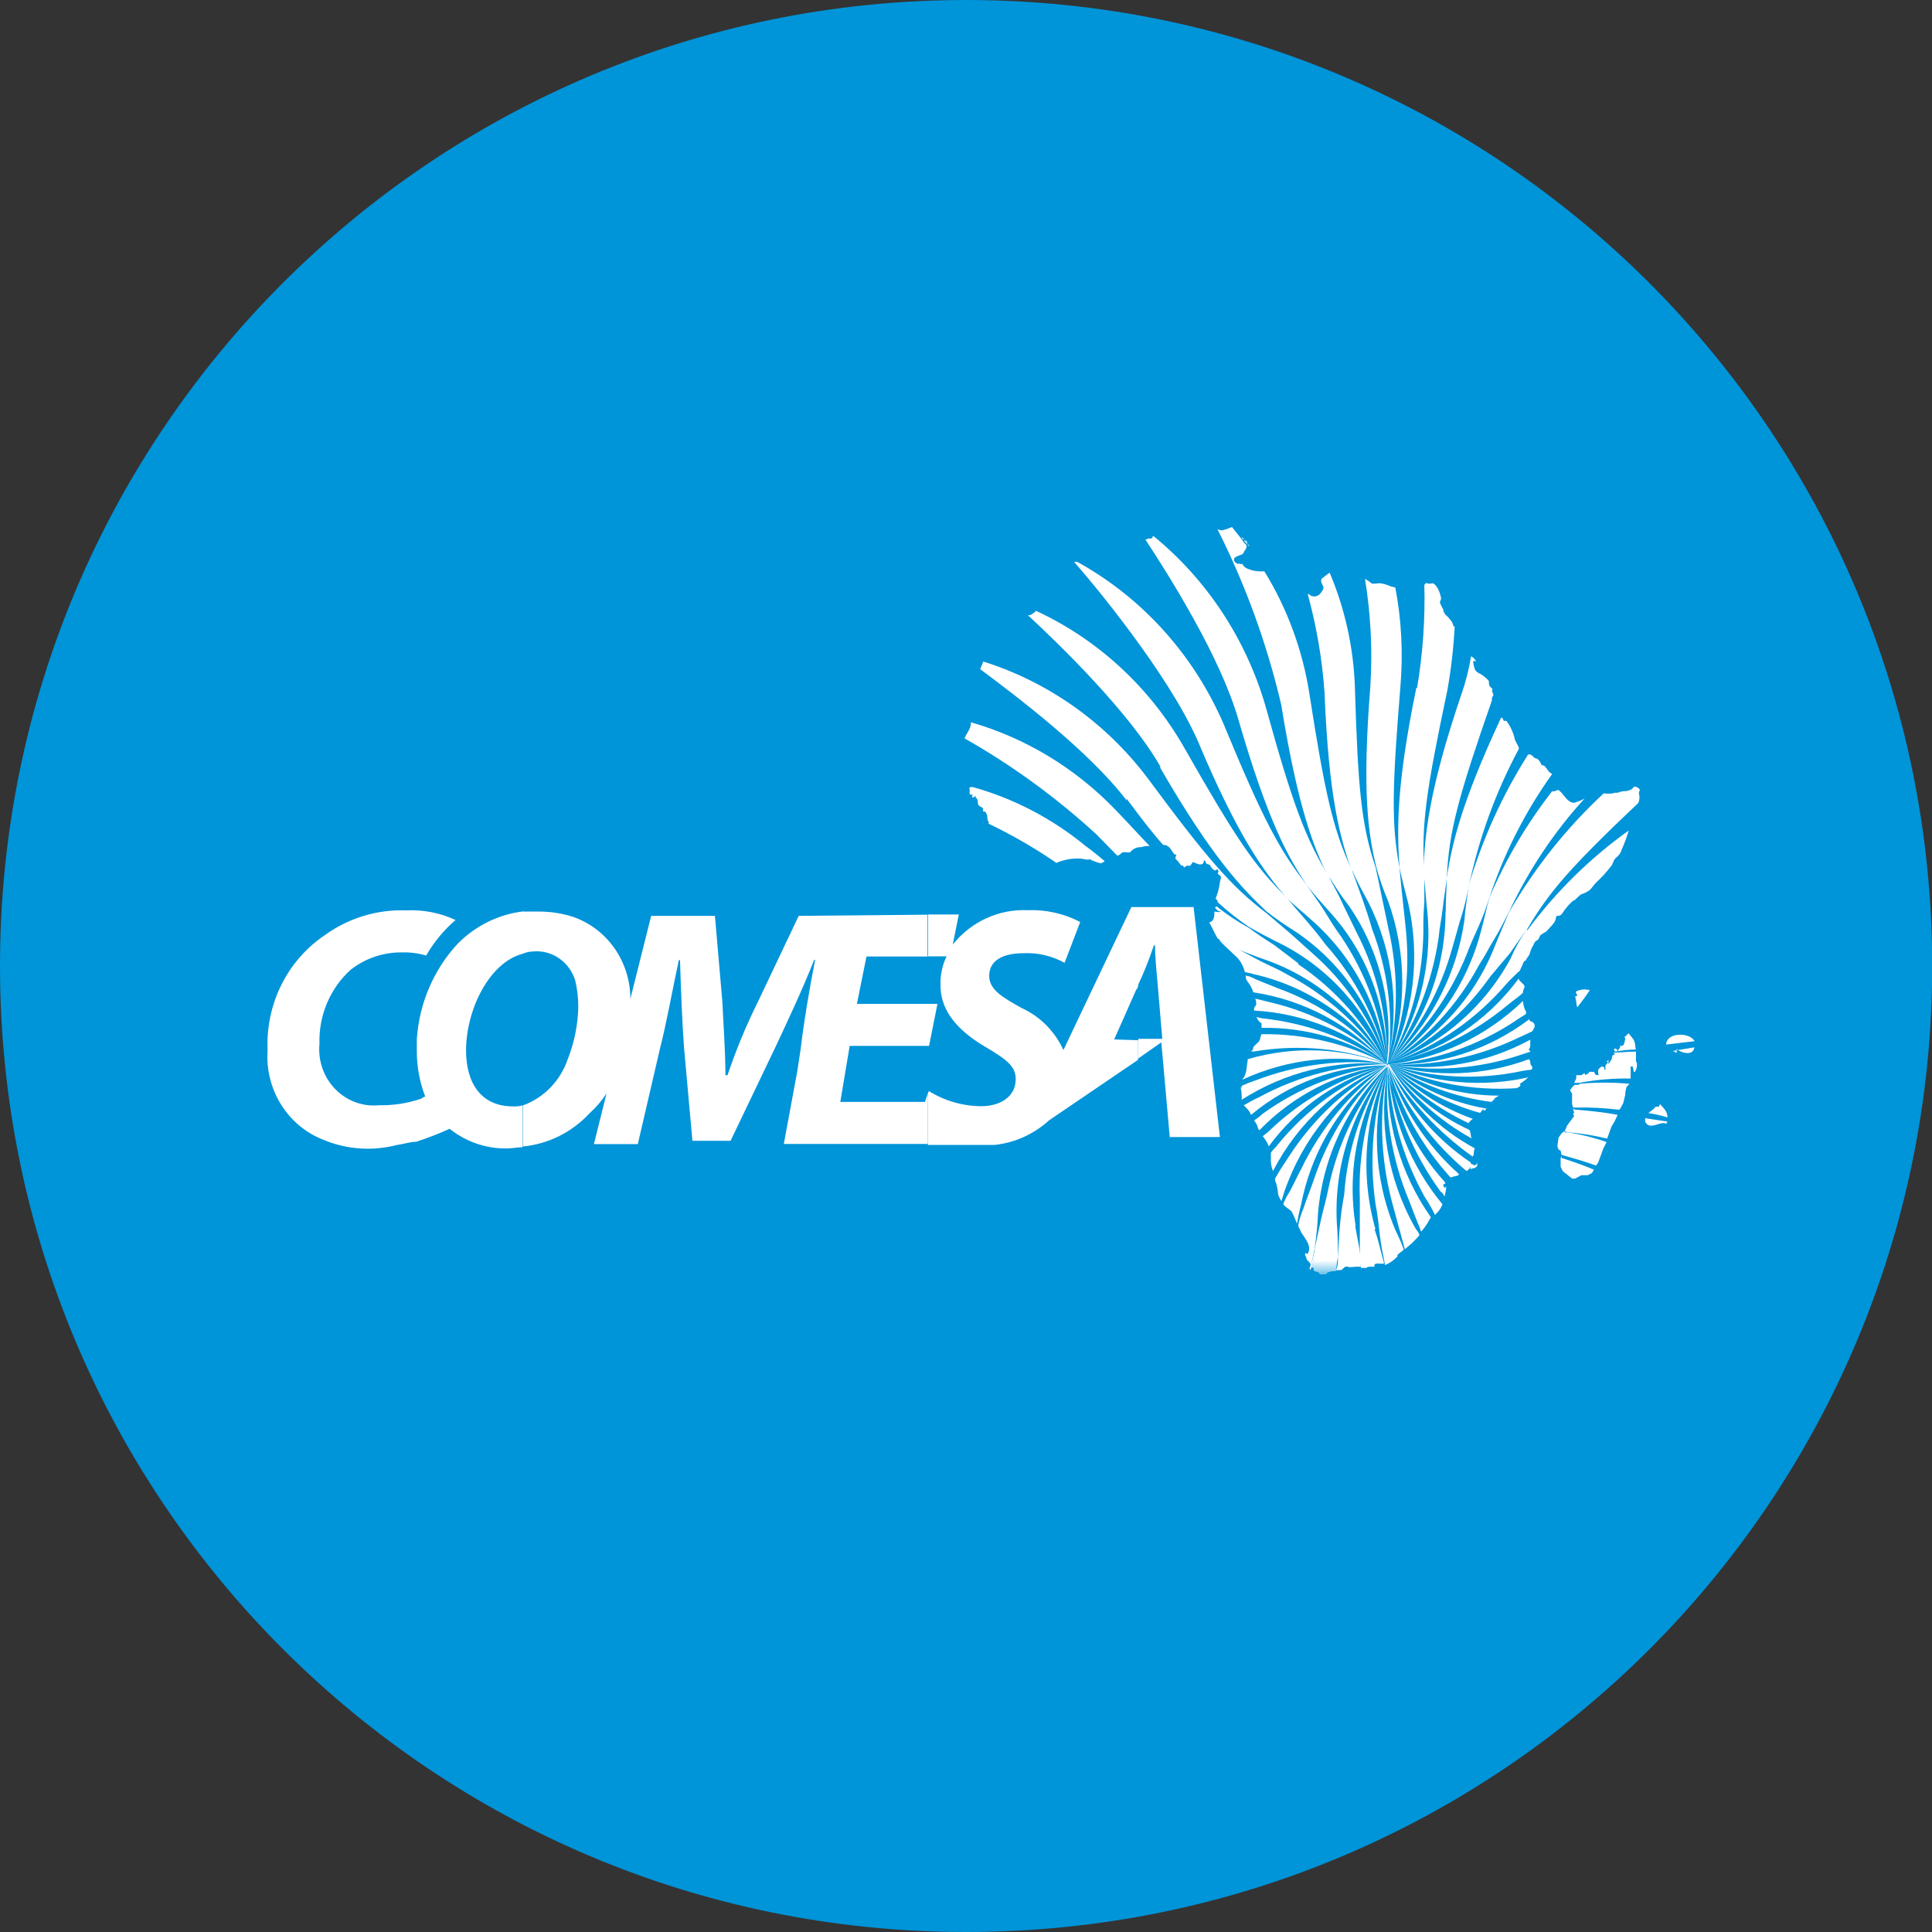<svg width="128" height="128" viewBox="0 0 128 128" fill="none" xmlns="http://www.w3.org/2000/svg">
<rect x="0" y="0" width="128" height="128" fill="#333333" stroke="none"/>
<g clip-path="url(#clip0_1825_12131)">
<path d="M64.006 128C99.411 128 128.013 99.371 128.013 64C128.013 28.63 99.348 0 64.006 0C28.665 0 0 28.63 0 64C0 99.371 28.665 128 64.006 128Z" fill="#0094D9"/>
<path d="M88.498 84.143H88.688C88.839 83.861 88.905 83.539 88.877 83.219C88.688 83.492 88.688 83.856 88.498 84.143Z" fill="white"/>
<path d="M90.129 83.922L90.508 84C90.508 83.857 90.129 83.635 90.129 83.492" fill="white"/>
<path d="M86.766 84.07L86.841 84.148C86.836 84.107 86.841 84.066 86.854 84.028C86.867 83.989 86.889 83.954 86.917 83.926C87.037 83.502 87.113 83.066 87.145 82.625C87.054 83.107 86.927 83.581 86.766 84.043" fill="white"/>
<path d="M82.644 36.061C82.638 35.994 82.609 35.931 82.563 35.883C82.517 35.836 82.456 35.807 82.391 35.801L82.77 36.191C82.77 36.157 82.757 36.124 82.733 36.099C82.709 36.075 82.677 36.061 82.644 36.061Z" fill="white"/>
<path d="M80.672 62.113C80.735 62.113 80.811 62.256 80.811 62.322L81.772 62.751C81.431 62.543 81.076 62.322 80.672 62.113Z" fill="white"/>
<path d="M91.888 70.508C89.316 69.162 86.465 68.479 83.58 68.517C83.504 68.66 83.504 68.803 83.441 68.947C83.378 69.09 83.024 69.298 83.024 69.441C83.024 69.584 82.948 69.584 82.885 69.662H83.087C86.059 69.16 89.107 69.451 91.938 70.508" fill="white"/>
<path d="M83.227 67.383C83.302 67.461 83.302 67.526 83.366 67.604C83.429 67.682 83.505 67.747 83.581 67.812V68.099C86.521 68.043 89.412 68.885 91.888 70.519C89.402 68.818 86.55 67.769 83.581 67.461C83.464 67.428 83.346 67.402 83.227 67.383Z" fill="white"/>
<path d="M83.162 66.172C83.212 66.281 83.234 66.403 83.225 66.523C83.225 66.679 83.086 66.679 83.086 66.809V66.953C86.333 67.126 89.439 68.377 91.937 70.518C89.707 68.488 87.015 67.069 84.11 66.393L83.212 66.172" fill="white"/>
<path d="M84.617 65.455C83.921 65.182 83.352 64.961 82.745 64.674C82.709 64.679 82.672 64.676 82.637 64.665C82.602 64.653 82.57 64.635 82.543 64.609V64.818C82.606 65.039 82.808 65.182 82.884 65.39C82.951 65.498 82.998 65.617 83.023 65.742C86.417 66.247 89.54 67.933 91.875 70.517C89.923 68.204 87.416 66.459 84.604 65.455" fill="white"/>
<path d="M85.236 64.533C84.617 64.181 84.06 63.96 83.504 63.674C82.948 63.387 82.328 63.036 81.772 62.75L80.811 62.32C80.874 62.32 80.874 62.398 80.874 62.398C81.215 62.75 81.632 63.114 81.987 63.465C82.223 63.724 82.389 64.043 82.467 64.389C82.669 64.468 82.884 64.468 83.023 64.533C86.594 65.326 89.75 67.46 91.874 70.519C90.181 67.98 87.894 65.922 85.224 64.533" fill="white"/>
<path d="M72.15 56.907C72.392 57.031 72.646 57.127 72.909 57.194C73.013 57.176 73.11 57.126 73.187 57.051C72.845 56.764 72.428 56.413 71.922 56.049C69.717 54.234 67.174 52.905 64.449 52.145C64.31 52.145 64.171 52.145 64.234 52.288C64.298 52.431 64.095 52.717 64.449 52.639C64.31 52.925 64.513 52.847 64.652 52.717C64.588 52.925 64.728 52.847 64.728 52.925C64.771 53.014 64.793 53.112 64.791 53.212C64.791 53.42 65.006 53.42 65.132 53.563V53.706C65.132 53.849 65.208 53.706 65.271 53.784C65.335 53.862 65.41 53.992 65.41 54.071C65.41 54.149 65.41 54.422 65.549 54.5C65.486 54.5 65.486 54.5 65.486 54.565C67.048 55.315 68.553 56.185 69.988 57.168C70.472 56.96 70.994 56.862 71.518 56.881C71.72 56.881 71.922 56.959 72.137 56.959" fill="white"/>
<path d="M86.008 63.817L84.414 62.607C83.858 62.255 83.302 61.891 82.745 61.474C81.989 61.063 81.27 60.584 80.596 60.043C80.596 60.121 80.393 60.043 80.596 60.251C80.798 60.459 80.811 60.329 80.874 60.394C80.735 60.472 80.596 60.394 80.457 60.394C80.457 60.681 80.457 61.032 80.115 61.11C80.317 61.461 80.457 61.813 80.672 62.177C81.089 62.385 81.43 62.607 81.772 62.815C82.404 63.036 83.036 63.322 83.858 63.596C87.292 64.805 90.158 67.299 91.887 70.584C90.526 67.862 88.5 65.552 86.008 63.882" fill="white"/>
<path d="M74.02 56.688C74.159 56.688 74.222 56.557 74.361 56.48C74.5 56.401 74.842 56.557 74.918 56.414C75.005 56.316 75.113 56.239 75.234 56.189C75.354 56.14 75.484 56.119 75.613 56.128C75.791 56.063 75.981 56.036 76.169 56.05C75.474 55.334 74.715 54.488 73.881 53.63C71.235 50.883 67.941 48.892 64.322 47.852V47.93C64.322 48.281 64.043 48.567 63.904 48.919C67.035 50.692 69.961 52.822 72.629 55.269L74.02 56.688Z" fill="white"/>
<path d="M74.64 52.911C75.537 54.122 76.296 55.124 77.067 55.983C77.131 55.983 77.131 55.983 77.207 55.983C77.296 56.012 77.379 56.059 77.451 56.122C77.522 56.184 77.581 56.261 77.624 56.347C77.687 56.412 77.763 56.62 77.889 56.62C78.016 56.62 77.826 56.764 77.889 56.907C78.025 57.033 78.144 57.177 78.243 57.336C78.382 57.336 78.382 57.336 78.446 57.479C78.525 57.408 78.621 57.359 78.724 57.336C78.732 57.347 78.743 57.356 78.755 57.362C78.767 57.368 78.78 57.371 78.793 57.371C78.807 57.371 78.82 57.368 78.832 57.362C78.844 57.356 78.855 57.347 78.863 57.336C78.863 57.336 79.002 57.193 79.002 57.128C79.002 57.063 79.356 57.271 79.483 57.271C79.609 57.271 79.761 57.271 79.761 56.985C79.8 57.003 79.834 57.032 79.858 57.069C79.883 57.106 79.897 57.148 79.9 57.193C80.115 57.336 80.115 57.193 80.254 57.479C80.317 57.557 80.532 57.766 80.595 57.622C80.659 57.479 80.734 57.766 80.734 57.766L80.671 57.844C80.671 57.909 80.81 57.987 80.874 58.052C80.937 58.117 80.81 58.403 80.81 58.546C80.757 58.891 80.664 59.227 80.532 59.548C80.671 59.626 80.671 59.691 80.671 59.77C81.323 60.367 82.016 60.915 82.745 61.409C83.364 61.761 84.009 62.112 84.755 62.476C88.031 64.106 90.581 66.958 91.887 70.454C90.871 67.605 89.154 65.076 86.905 63.114C86.349 62.606 85.855 62.177 85.451 61.813L83.921 60.511C81.569 58.728 79.976 56.881 76.018 51.532C73.25 47.873 69.453 45.183 65.144 43.828C65.081 43.971 65.005 44.193 64.941 44.336C67.23 46.04 72.149 49.749 74.64 53.029" fill="white"/>
<path d="M76.853 50.844C80.318 56.831 82.265 58.835 83.922 60.396C84.523 60.863 85.148 61.297 85.793 61.697C88.832 63.72 91.011 66.855 91.888 70.469C91.207 67.515 89.8 64.791 87.804 62.556C87.386 61.984 86.969 61.489 86.539 60.982C86.109 60.474 85.641 59.98 85.275 59.485C83.125 57.416 81.81 55.425 78.485 49.582C76.205 45.567 72.767 42.383 68.647 40.473C68.526 40.587 68.39 40.683 68.243 40.759H68.103C70.177 42.685 74.818 47.175 76.891 50.805" fill="white"/>
<path d="M85.237 59.47C85.718 59.965 86.274 60.394 86.906 60.967C89.657 63.381 91.433 66.763 91.888 70.454C91.572 67.429 90.524 64.535 88.841 62.034C88.424 61.474 88.082 60.902 87.728 60.329C87.374 59.757 86.97 59.262 86.628 58.69C84.757 56.334 83.644 54.2 81.077 47.993C79.099 43.394 75.686 39.606 71.379 37.23H71.164C72.428 38.649 77.398 44.648 79.345 49.06C82.038 55.475 83.707 57.688 85.225 59.47" fill="white"/>
<path d="M86.627 58.693C87.044 59.265 87.525 59.76 88.081 60.397C90.564 63.118 91.924 66.724 91.874 70.457C91.95 67.424 91.257 64.424 89.864 61.751L88.966 59.903C88.688 59.265 88.346 58.693 88.068 58.12C86.475 55.517 85.64 53.266 83.845 46.785C82.549 42.336 79.958 38.403 76.423 35.516C76.359 35.516 76.359 35.594 76.359 35.594C76.331 35.64 76.285 35.673 76.233 35.685C76.181 35.697 76.126 35.688 76.081 35.659C76.081 35.659 76.081 35.737 75.879 35.737C77.472 38.157 80.861 43.545 82.037 47.644C83.984 54.346 85.299 56.754 86.614 58.693" fill="white"/>
<path d="M82.645 35.984C82.645 35.854 82.455 35.724 82.266 35.594C82.266 35.724 82.455 35.724 82.455 35.724L82.645 35.984Z" fill="white"/>
<path d="M88.081 58.117C88.422 58.69 88.839 59.327 89.345 59.978C91.447 63.014 92.35 66.758 91.874 70.454H91.95C92.348 67.439 91.987 64.369 90.9 61.539C90.698 60.824 90.496 60.238 90.281 59.614C90.066 58.989 89.8 58.312 89.585 57.688C88.321 54.981 87.79 52.625 86.753 45.975C86.305 43.088 85.29 40.325 83.769 37.855H83.491C83.149 37.855 82.391 37.712 82.315 37.348C82.315 37.348 82.175 37.426 82.175 37.348H82.112H81.973C81.834 37.27 81.758 37.204 81.758 37.061C81.758 36.918 81.973 36.84 82.175 36.775C82.378 36.71 82.391 36.632 82.454 36.489C82.499 36.443 82.534 36.388 82.558 36.328C82.582 36.267 82.594 36.203 82.593 36.137L82.391 35.916C82.348 35.88 82.321 35.829 82.315 35.773L82.251 35.708C82.036 35.422 81.834 35.2 81.619 34.914C81.419 35.005 81.212 35.079 81 35.135C80.881 35.14 80.764 35.113 80.658 35.057C82.516 38.741 83.934 42.643 84.882 46.678C85.994 53.536 87.031 56.165 88.068 58.234" fill="white"/>
<path d="M89.599 57.687C89.878 58.337 90.232 58.988 90.649 59.756C92.316 63.046 92.765 66.847 91.913 70.453C91.902 70.444 91.889 70.44 91.876 70.44C91.862 70.44 91.849 70.444 91.838 70.453H91.913C92.646 67.51 92.668 64.427 91.977 61.474C91.838 60.758 91.698 60.172 91.559 59.469C91.42 58.767 91.281 58.168 91.142 57.478C90.181 54.629 89.966 52.195 89.764 45.493C89.671 42.892 89.105 40.332 88.095 37.945C87.968 38.01 87.817 38.154 87.614 38.297C87.412 38.44 87.614 38.726 87.677 38.869C87.741 39.012 87.475 39.364 87.336 39.442C87.239 39.502 87.126 39.527 87.013 39.513C86.901 39.499 86.796 39.446 86.716 39.364H86.641C87.224 41.488 87.597 43.668 87.753 45.87C88.031 52.859 88.79 55.487 89.549 57.7" fill="white"/>
<path d="M90.788 45.496C90.231 52.484 90.649 55.269 91.192 57.481C91.399 58.236 91.657 58.975 91.964 59.694C93.217 63.165 93.217 66.984 91.964 70.456C93.044 67.624 93.448 64.567 93.139 61.541C93.064 60.826 93 60.24 92.925 59.55C92.849 58.861 92.785 58.249 92.722 57.481C92.166 54.553 92.242 52.133 92.785 45.431C92.965 43.256 92.85 41.066 92.444 38.924C92.381 38.924 92.242 38.859 92.166 38.859C91.926 38.745 91.67 38.67 91.407 38.638C91.268 38.638 90.914 38.716 90.851 38.638C90.788 38.56 90.573 38.43 90.434 38.352C90.819 40.707 90.938 43.1 90.788 45.483" fill="white"/>
<path d="M93.835 45.575C92.444 52.342 92.57 55.192 92.722 57.482C92.861 58.198 93.063 58.901 93.278 59.759C94.123 63.365 93.674 67.164 92.014 70.456C93.47 67.796 94.257 64.803 94.302 61.75C94.291 61.086 94.312 60.422 94.366 59.759V57.69C94.151 54.697 94.505 52.277 95.895 45.718C96.142 44.324 96.302 42.916 96.376 41.502H96.3C96.3 41.437 96.161 41.085 96.098 41.085C96.001 40.948 95.886 40.825 95.757 40.721C95.681 40.578 95.617 40.513 95.617 40.369C95.531 40.235 95.459 40.091 95.402 39.94C95.402 39.797 95.478 39.719 95.478 39.654C95.478 39.589 95.402 39.302 95.339 39.159C95.276 39.016 95.061 38.587 94.846 38.652C94.631 38.717 94.505 38.587 94.429 38.652C94.431 38.661 94.43 38.671 94.428 38.681C94.426 38.69 94.421 38.699 94.415 38.706C94.409 38.714 94.402 38.72 94.393 38.724C94.384 38.728 94.375 38.73 94.366 38.73C94.428 41.022 94.267 43.315 93.885 45.575" fill="white"/>
<path d="M94.315 57.687C94.378 58.403 94.454 59.184 94.517 59.978C94.98 63.672 94.077 67.411 91.988 70.453C93.736 67.99 94.877 65.128 95.314 62.112C95.377 61.396 95.516 60.81 95.592 60.121C95.668 59.431 95.794 58.754 95.858 58.117C95.997 55.059 96.629 52.768 98.842 46.405C98.842 46.261 98.842 46.183 98.918 46.118C98.993 46.053 98.842 45.832 98.842 45.689H98.918L98.703 45.468C98.639 45.403 98.639 45.181 98.639 45.116C98.494 44.951 98.329 44.806 98.146 44.687C97.868 44.544 97.729 44.479 97.666 44.192C97.602 43.906 97.527 43.685 97.805 43.828C97.728 43.678 97.609 43.555 97.463 43.477C97.326 44.327 97.115 45.164 96.831 45.975C94.618 52.482 94.403 55.384 94.302 57.687" fill="white"/>
<path d="M95.77 60.395C95.773 64.119 94.42 67.708 91.977 70.454C94.004 68.251 95.476 65.571 96.263 62.646C96.478 61.931 96.617 61.345 96.819 60.72C97.022 60.096 97.173 59.419 97.312 58.729C97.977 55.542 99.094 52.473 100.625 49.62V49.542C100.562 49.334 100.423 49.191 100.36 48.969C100.26 48.53 100.071 48.117 99.803 47.759H99.664C99.589 47.759 99.588 47.616 99.525 47.551H99.45C96.756 53.329 96.2 55.958 95.846 58.17C95.846 58.886 95.783 59.601 95.783 60.447" fill="white"/>
<path d="M97.021 60.968C96.496 64.652 94.701 68.02 91.963 70.454C94.238 68.526 96.022 66.056 97.16 63.258C97.425 62.542 97.704 61.957 97.982 61.332C98.26 60.707 98.475 60.109 98.677 59.471C99.649 56.536 101.052 53.771 102.837 51.273C102.635 51.208 102.483 50.921 102.357 50.778C102.329 50.75 102.295 50.728 102.258 50.714C102.221 50.701 102.181 50.696 102.142 50.7C102.092 50.573 102.023 50.455 101.939 50.349C101.8 50.206 101.724 50.271 101.661 50.206C101.598 50.141 101.522 50.062 101.383 49.984H101.244C99.533 52.678 98.205 55.61 97.299 58.69C97.223 59.406 97.084 60.109 97.021 60.968Z" fill="white"/>
<path d="M103.596 52.704C103.503 52.564 103.387 52.441 103.254 52.34C103.115 52.34 102.976 52.483 102.837 52.418C101.156 54.571 99.757 56.943 98.677 59.471C98.475 60.187 98.336 60.903 98.121 61.684C97.186 65.287 94.994 68.41 91.963 70.454C94.478 68.853 96.551 66.612 97.982 63.948C98.399 63.31 98.677 62.738 99.031 62.165C99.385 61.592 99.651 61.033 99.992 60.382C101.278 57.641 102.962 55.118 104.987 52.899C104.768 53.026 104.534 53.122 104.291 53.186C104.013 53.186 103.811 52.977 103.596 52.691" fill="white"/>
<path d="M99.992 60.394C99.714 61.045 99.448 61.696 99.094 62.542C97.769 66.008 95.222 68.834 91.963 70.454C94.667 69.154 97.005 67.165 98.753 64.676L100.017 63.179C100.435 62.607 100.789 62.034 101.193 61.54C102.647 59.041 104.177 57.336 108.54 53.198C108.601 53.064 108.627 52.916 108.616 52.769C108.616 52.625 108.54 52.56 108.616 52.417C108.692 52.274 108.54 52.196 108.401 52.131C108.262 52.066 108.198 52.196 108.123 52.274C107.994 52.35 107.852 52.399 107.705 52.417C107.563 52.408 107.421 52.43 107.288 52.482C107.162 52.56 106.947 52.482 106.883 52.56C106.674 52.592 106.461 52.592 106.251 52.56C103.807 54.829 101.706 57.461 100.017 60.368" fill="white"/>
<path d="M101.168 61.543C100.735 62.166 100.366 62.833 100.068 63.534C98.288 66.791 95.401 69.257 91.963 70.457C94.815 69.522 97.388 67.851 99.436 65.603C99.853 65.109 100.27 64.679 100.7 64.302C100.776 64.094 100.839 64.016 100.915 63.807C100.991 63.599 101.117 63.664 101.117 63.586C101.117 63.508 101.257 63.378 101.332 63.235C101.388 63.01 101.478 62.794 101.598 62.597C101.674 62.454 101.674 62.376 101.813 62.311C101.952 62.246 101.952 62.168 102.015 62.025C102.078 61.882 102.369 61.803 102.496 61.66C102.622 61.517 102.989 61.166 103.052 60.958C103.115 60.749 103.052 60.671 103.267 60.671C103.482 60.671 103.608 60.307 103.748 60.177C103.892 59.992 104.052 59.822 104.228 59.669C104.38 59.669 104.582 59.318 104.784 59.24C104.985 59.179 105.173 59.082 105.341 58.953C105.48 58.81 105.619 58.602 105.758 58.459C106.114 58.135 106.44 57.778 106.732 57.392C106.871 57.249 106.871 57.028 107.01 56.884C107.149 56.741 107.351 56.611 107.427 56.325C107.617 55.903 107.778 55.468 107.908 55.023C105.342 56.855 103.072 59.09 101.181 61.647" fill="white"/>
<path d="M100.903 65.822V65.679C100.966 65.393 101.105 65.393 100.903 65.185C100.7 64.977 100.624 64.963 100.624 64.82C98.496 67.716 95.418 69.719 91.963 70.455C94.882 69.824 97.613 68.486 99.929 66.551C100.27 66.265 100.624 66.044 100.903 65.77" fill="white"/>
<path d="M101.105 67.175C101.105 67.032 101.105 66.954 101.029 66.889C100.958 66.706 100.916 66.513 100.903 66.316C98.447 68.682 95.308 70.158 91.963 70.52H92.026C94.986 70.293 97.845 69.314 100.346 67.67C100.624 67.462 100.903 67.318 101.105 67.175Z" fill="white"/>
<path d="M100.626 68.738C100.967 68.594 101.245 68.451 101.523 68.321C101.587 68.178 101.726 68.035 101.662 67.879C101.599 67.722 101.587 67.749 101.447 67.671C101.413 67.667 101.381 67.651 101.357 67.624C101.334 67.598 101.321 67.563 101.321 67.527C98.632 69.56 95.362 70.614 92.027 70.52C94.991 70.649 97.941 70.037 100.626 68.738Z" fill="white"/>
<path d="M100.752 69.885L101.384 69.677C101.384 69.599 101.384 69.599 101.308 69.599C101.233 69.599 101.384 69.39 101.384 69.312V68.883C98.516 70.445 95.236 71.02 92.027 70.522C94.943 71.045 97.938 70.826 100.752 69.885Z" fill="white"/>
<path d="M100.828 70.949C101.03 70.949 101.169 70.884 101.384 70.884C101.599 70.884 101.523 70.597 101.384 70.519C101.447 70.519 101.384 70.519 101.384 70.376C101.384 70.233 101.308 70.233 101.308 70.168C98.328 71.287 95.08 71.41 92.027 70.519C94.895 71.432 97.94 71.58 100.878 70.949" fill="white"/>
<path d="M100.486 72.094C100.613 72.016 100.828 71.951 100.689 71.808C100.889 71.686 101.076 71.542 101.245 71.378C98.16 72.072 94.942 71.772 92.027 70.519C94.681 71.743 97.584 72.284 100.486 72.094Z" fill="white"/>
<path d="M98.982 72.811C99.084 72.72 99.199 72.645 99.323 72.59C96.753 72.587 94.232 71.867 92.027 70.508C94.085 71.843 96.403 72.696 98.817 73.006L99.032 72.798" fill="white"/>
<path d="M98.261 73.448C98.261 73.656 98.4 73.591 98.476 73.448C96.123 73.04 93.906 72.033 92.027 70.519C93.791 72.023 95.848 73.119 98.059 73.734C98.141 73.65 98.209 73.554 98.261 73.448Z" fill="white"/>
<path d="M97.3 74.412C97.363 74.269 97.502 74.204 97.578 74.126C95.48 73.38 93.579 72.141 92.027 70.508C93.517 72.155 95.309 73.482 97.3 74.412Z" fill="white"/>
<path d="M92.027 70.508C93.47 72.55 95.342 74.231 97.502 75.427C97.502 75.427 97.439 75.284 97.439 75.154C97.439 75.023 97.363 74.932 97.363 74.867C95.256 73.9 93.421 72.4 92.027 70.508Z" fill="white"/>
<path d="M92.026 70.508H91.963V70.586C93.41 72.979 95.322 75.038 97.577 76.637C97.577 76.572 97.577 76.572 97.64 76.507C97.635 76.361 97.656 76.215 97.704 76.078C95.343 74.802 93.377 72.873 92.026 70.508Z" fill="white"/>
<path d="M97.426 77.469L97.805 77.273L97.426 77.078" fill="white"/>
<path d="M91.963 70.599C93.142 73.314 94.922 75.707 97.16 77.587C97.323 77.495 97.446 77.341 97.501 77.158H97.438V77.014C95.057 75.416 93.16 73.162 91.963 70.508" fill="white"/>
<path d="M97.881 77.016C97.881 77.211 97.502 77.211 97.502 77.406C97.881 77.406 97.881 77.211 97.881 77.016Z" fill="white"/>
<path d="M91.963 70.598C92.765 73.369 94.186 75.909 96.11 78.015C96.249 77.937 96.464 77.937 96.603 77.872L96.667 77.794C94.499 75.874 92.874 73.388 91.963 70.598Z" fill="white"/>
<path d="M91.963 70.508V70.586C92.456 73.611 93.644 76.47 95.427 78.927C95.555 79.01 95.653 79.133 95.706 79.279C95.766 79.044 95.809 78.805 95.832 78.563C95.832 78.641 95.769 78.641 95.706 78.706C95.63 78.563 95.566 78.498 95.706 78.433C95.844 78.368 95.706 78.355 95.706 78.29C93.758 76.143 92.442 73.472 91.912 70.586" fill="white"/>
<path d="M91.963 70.508V70.586C92.076 73.641 92.905 76.623 94.378 79.279C94.635 79.666 94.867 80.071 95.073 80.489C95.126 80.448 95.173 80.4 95.213 80.346C95.369 80.188 95.49 79.997 95.567 79.786C93.426 77.204 92.161 73.974 91.963 70.586" fill="white"/>
<path d="M91.964 70.598C91.695 73.641 92.168 76.705 93.342 79.512C93.621 80.228 93.836 80.813 94.101 81.438C94.101 81.438 94.101 81.581 94.177 81.581C94.331 81.402 94.471 81.211 94.594 81.008C94.657 80.865 94.733 80.787 94.796 80.644C92.747 77.736 91.745 74.183 91.964 70.598Z" fill="white"/>
<path d="M91.964 70.598C91.35 73.614 91.445 76.737 92.242 79.707C92.444 80.41 92.584 81.008 92.786 81.698C92.862 82.049 93.001 82.414 93.064 82.765C93.421 82.495 93.747 82.185 94.038 81.841C94.038 81.698 93.835 81.49 93.759 81.347C91.927 78.12 91.29 74.322 91.964 70.65" fill="white"/>
<path d="M92.584 83.141C92.723 82.998 92.862 82.933 93.001 82.79C92.862 82.361 92.659 81.931 92.445 81.489C91.001 78.058 90.83 74.201 91.964 70.648C90.977 73.571 90.691 76.697 91.13 79.758C91.269 80.461 91.332 81.059 91.408 81.749C91.484 82.439 91.61 83.05 91.749 83.74V83.818C92.065 83.693 92.35 83.497 92.584 83.245" fill="white"/>
<path d="M91.128 81.438C90.103 77.842 90.4 73.983 91.963 70.598C90.611 73.328 89.966 76.372 90.092 79.434V81.503C90.092 82.141 90.092 82.804 90.092 83.494C90.092 83.637 90.167 83.858 90.167 84.001H90.446C90.585 84.001 90.585 83.923 90.724 83.923H91.065C90.989 83.572 91.483 83.78 91.685 83.715V83.637C91.483 82.934 91.343 82.219 91.065 81.438" fill="white"/>
<path d="M89.814 81.217C89.217 77.525 89.984 73.737 91.964 70.598C90.273 73.131 89.269 76.082 89.056 79.147C88.93 79.81 88.837 80.479 88.777 81.151C88.702 81.867 88.702 82.453 88.638 83.221C88.65 83.531 88.625 83.841 88.562 84.145H88.866C89.005 84.067 89.081 83.858 89.283 83.923C89.486 83.989 89.625 83.923 89.903 83.923H90.13V83.52C90.13 82.817 89.928 82.102 89.789 81.243" fill="white"/>
<mask id="mask0_1825_12131" style="mask-type:luminance" maskUnits="userSpaceOnUse" x="12" y="34" width="106" height="51">
<path d="M117.809 34.797H12.215V84.378H117.809V34.797Z" fill="white"/>
</mask>
<g mask="url(#mask0_1825_12131)">
<path d="M88.563 80.916C88.396 77.174 89.612 73.506 91.964 70.648C89.985 72.957 88.621 75.755 88.006 78.769C87.867 79.485 87.665 80.135 87.526 80.773L87.109 82.699C87.085 83.139 87.017 83.575 86.906 84H87.045C86.969 84.287 87.184 84.221 87.323 84.287C87.463 84.352 87.387 84.43 87.45 84.43C87.513 84.43 87.728 84.43 87.804 84.43C87.88 84.43 87.943 84.287 88.006 84.287C88.07 84.287 88.145 84.221 88.284 84.221H88.499C88.563 83.935 88.563 83.571 88.638 83.297C88.638 82.582 88.638 81.801 88.563 80.942" fill="white"/>
</g>
<path d="M87.323 80.358C87.648 76.627 89.301 73.151 91.963 70.598H91.888C89.681 72.658 88.015 75.259 87.045 78.159C86.83 78.796 86.552 79.46 86.349 80.084C86.19 80.446 86.076 80.826 86.008 81.217L86.21 81.646C86.412 81.997 86.969 82.57 86.627 83.078C86.6 83.075 86.574 83.067 86.55 83.053C86.526 83.04 86.505 83.021 86.488 82.999C86.412 83.221 86.552 83.221 86.552 83.364C86.552 83.507 86.83 83.637 86.83 83.78C86.83 83.923 86.766 83.923 86.766 84.067C86.916 83.603 87.03 83.129 87.108 82.648C87.221 81.889 87.292 81.125 87.323 80.358Z" fill="white"/>
<path d="M91.886 70.598C89.477 72.365 87.527 74.716 86.209 77.443C85.868 78.08 85.59 78.744 85.236 79.291L85.033 79.72V79.798C85.172 80.006 85.514 80.15 85.59 80.293C85.718 80.546 85.832 80.807 85.931 81.073C86.003 80.635 86.096 80.201 86.209 79.772C86.93 76.113 88.955 72.863 91.886 70.663H91.962" fill="white"/>
<path d="M91.887 70.598C89.255 72.017 87.015 74.099 85.375 76.649C85.034 77.156 84.756 77.586 84.477 78.08C84.466 78.18 84.489 78.281 84.541 78.367C84.617 78.62 84.664 78.882 84.68 79.147C84.736 79.298 84.808 79.442 84.895 79.577L85.097 78.939C86.315 75.411 88.725 72.45 91.887 70.598Z" fill="white"/>
<path d="M91.887 70.598C89.088 71.662 86.605 73.456 84.68 75.803C84.541 76.011 84.338 76.154 84.199 76.376V76.935C84.208 77.159 84.255 77.379 84.338 77.586C85.978 74.401 88.668 71.923 91.925 70.598" fill="white"/>
<path d="M91.887 70.598C88.989 71.316 86.319 72.791 84.136 74.879C83.997 75.022 83.782 75.165 83.643 75.296C83.718 75.296 83.719 75.374 83.782 75.439C83.895 75.595 83.989 75.765 84.06 75.946C86.004 73.302 88.764 71.416 91.887 70.598Z" fill="white"/>
<path d="M91.886 70.598C88.92 70.933 86.084 72.034 83.642 73.799C83.471 73.96 83.285 74.104 83.086 74.228C83.221 74.394 83.316 74.591 83.364 74.801L83.44 74.879C85.719 72.531 88.689 71.025 91.886 70.598Z" fill="white"/>
<path d="M91.888 70.599V70.508C88.915 70.527 85.991 71.286 83.365 72.72C83.024 72.863 82.67 73.085 82.404 73.228L82.607 73.436C82.726 73.558 82.821 73.704 82.885 73.865C85.429 71.738 88.609 70.58 91.888 70.586" fill="white"/>
<path d="M91.888 70.506C88.938 70.143 85.946 70.514 83.163 71.586C82.857 71.685 82.557 71.802 82.265 71.938V72.146C82.265 72.081 82.265 72.081 82.189 72.003C82.252 72.284 82.278 72.573 82.265 72.862C85.14 71.023 88.517 70.197 91.888 70.506Z" fill="white"/>
<path d="M82.328 71.524C85.325 70.133 88.68 69.782 91.887 70.522C88.928 69.408 85.701 69.285 82.67 70.171C82.606 70.522 82.606 71.238 82.328 71.472" fill="white"/>
<path d="M108.237 68.883L107.895 68.453L107.82 68.531L107.681 68.674H107.617L107.681 68.817L107.617 69.104L107.554 69.247L107.402 69.312L107.339 69.247V69.39L107.137 69.676V69.533L106.998 69.455L106.922 69.533L106.998 69.676C107.452 69.586 107.913 69.538 108.376 69.533L108.313 69.104" fill="white"/>
<path d="M106.997 69.958V69.88H106.858L106.782 70.101V70.166L106.567 70.505V70.218L106.428 70.362H106.567L106.365 70.583V70.791V70.869H106.289V70.726L106.15 70.648L106.011 70.726L105.884 70.869V71.012V71.155L105.947 71.221H105.745L105.682 71.155L105.606 71.012H105.543H105.467H105.404H105.265V71.09L105.189 71.155H105.126L105.05 71.234L104.986 71.155V71.09L104.771 71.234H104.569H104.493H104.43V71.455L104.291 71.741H104.632C105.754 71.53 106.894 71.434 108.034 71.455V71.299V71.168V70.661H108.173L108.249 71.025H108.312L108.388 70.882L108.451 70.661V70.453L108.388 70.309V69.672C107.831 69.672 107.338 69.737 106.934 69.737" fill="white"/>
<path d="M104.633 71.871C104.494 71.871 104.355 71.871 104.292 71.949H104.229L104.014 72.235L104.153 72.456V73.172L104.229 73.38H104.355C105.327 73.358 106.298 73.406 107.263 73.523L107.339 73.458L107.541 73.094L107.681 72.521V72.378L107.756 72.027L107.959 71.805C106.853 71.7 105.739 71.7 104.633 71.805" fill="white"/>
<path d="M104.67 71.875H104.291V72.265C104.367 71.875 104.519 71.875 104.67 71.875Z" fill="white"/>
<path d="M104.215 73.445L104.291 73.732L104.215 73.797L104.291 73.94L103.811 74.591L103.672 74.942H103.596C103.712 74.975 103.83 75.001 103.95 75.02C104.801 75.096 105.647 75.235 106.479 75.436L106.757 74.656L106.972 74.291L107.174 73.862C106.061 73.653 105.164 73.588 104.329 73.51" fill="white"/>
<path d="M103.534 75.023L103.458 75.088L103.256 75.375L103.18 75.947L103.256 76.156L103.395 76.234L103.458 76.52C104.229 76.728 104.988 76.949 105.747 77.223L105.886 77.014L106.227 76.091L106.442 75.661C105.618 75.377 104.772 75.164 103.913 75.023" fill="white"/>
<path d="M103.533 75.336H103.95C103.811 75.336 103.672 74.945 103.596 74.945" fill="white"/>
<path d="M103.458 76.586L103.395 76.729V77.302L103.534 77.588L104.153 78.082H104.356L104.773 77.861H105.127H105.19L105.468 77.718L105.607 77.497C104.773 77.145 104.09 76.924 103.458 76.716" fill="white"/>
<path d="M110.045 73.109C109.906 73.188 109.97 73.252 109.906 73.318H109.691C109.628 73.461 109.35 73.604 109.211 73.747C109.639 73.808 110.062 73.903 110.475 74.033C110.475 73.669 110.273 73.461 109.995 73.174" fill="white"/>
<path d="M108.996 74.307C109.274 74.945 110.046 74.229 110.387 74.45C110.429 74.414 110.456 74.363 110.463 74.307L108.996 74.086" fill="white"/>
<path d="M111.081 69.751V69.504C111.359 69.751 112.181 69.998 112.257 69.387L110.803 69.634C110.942 69.634 111.005 69.751 111.081 69.751Z" fill="white"/>
<path d="M112.258 68.957C111.917 68.385 110.463 68.385 110.387 69.165V69.204L112.258 68.983" fill="white"/>
<path d="M34.671 60.393V63.178C32.382 63.751 30.877 66.952 30.877 69.594C30.877 71.728 31.851 73.302 33.988 73.302C34.201 73.313 34.414 73.291 34.62 73.237V76.009C34.266 76.009 33.925 76.087 33.583 76.087C32.212 76.11 30.874 75.651 29.79 74.786C29.067 75.111 28.329 75.398 27.577 75.645C27.16 75.645 26.819 75.788 26.313 75.853C24.679 76.283 22.954 76.16 21.394 75.502C20.247 75.05 19.271 74.23 18.611 73.164C17.95 72.098 17.641 70.842 17.727 69.581C17.661 68.08 17.976 66.587 18.641 65.25C19.306 63.912 20.299 62.777 21.52 61.955C23.099 60.818 24.994 60.242 26.92 60.315C28.041 60.259 29.159 60.478 30.182 60.953C29.407 61.618 28.749 62.414 28.235 63.308C27.717 63.154 27.18 63.084 26.642 63.1C25.421 63.08 24.229 63.478 23.253 64.232C22.572 64.841 22.031 65.598 21.67 66.449C21.309 67.3 21.137 68.223 21.166 69.151C21.113 69.7 21.179 70.253 21.359 70.772C21.539 71.291 21.829 71.763 22.208 72.153C22.586 72.542 23.044 72.841 23.549 73.026C24.053 73.211 24.591 73.279 25.124 73.224C26.064 73.243 27 73.097 27.893 72.795C28.032 72.717 28.096 72.652 28.172 72.652C27.805 71.699 27.617 70.683 27.615 69.659V68.865C27.767 66.491 28.724 64.248 30.321 62.527C31.5 61.329 33.037 60.573 34.683 60.38M61.49 60.601V63.373H57.406L56.773 66.509H61.49V69.294H56.293L55.673 73.003H61.287L61.49 72.365V75.788H51.93L52.828 70.934L53.043 69.516C53.245 67.798 53.587 65.729 54.004 63.594H53.941C53.182 65.52 52.209 67.59 51.412 69.294L48.403 75.58H45.874L45.317 69.385C45.191 67.668 45.115 65.598 45.052 63.607H44.976C44.559 65.533 44.141 67.876 43.712 69.528L42.257 75.801H39.349L40.184 72.444C39.871 72.926 39.497 73.364 39.071 73.745C37.905 75.01 36.332 75.796 34.645 75.957V73.237C35.333 72.987 35.956 72.581 36.471 72.049C36.985 71.518 37.377 70.874 37.617 70.166C38.047 69.078 38.282 67.918 38.312 66.744C38.317 66.143 38.249 65.544 38.11 64.961C37.928 64.362 37.553 63.845 37.048 63.495C36.542 63.145 35.936 62.983 35.328 63.035C35.095 63.044 34.864 63.093 34.645 63.178V60.393C34.987 60.393 35.328 60.393 35.745 60.393C36.5 60.397 37.25 60.515 37.971 60.744C39.075 61.128 40.034 61.857 40.715 62.831C41.395 63.804 41.762 64.972 41.764 66.171L43.142 60.679H47.366L47.859 66.379C47.922 67.811 48.061 69.594 48.061 71.233H48.2C48.761 69.569 49.432 67.947 50.211 66.379L52.917 60.679L61.49 60.601ZM61.49 69.294V66.509H62.109L61.553 69.294H61.49ZM73.818 68.865L75.272 65.585C75.317 65.54 75.353 65.485 75.377 65.424C75.401 65.364 75.412 65.299 75.411 65.234V60.094H74.956L70.455 69.567C69.887 68.327 68.904 67.338 67.685 66.783C66.421 66.08 65.536 65.572 65.536 64.648C65.536 63.724 66.307 63.152 67.825 63.152C68.766 63.111 69.7 63.331 70.531 63.79L71.567 61.083C70.495 60.526 69.303 60.257 68.103 60.302C67.157 60.258 66.215 60.44 65.351 60.835C64.486 61.231 63.722 61.828 63.121 62.579L63.525 60.588H61.452V63.36H62.716C62.421 63.96 62.282 64.628 62.312 65.299C62.312 67.225 63.829 68.5 65.283 69.359C66.737 70.218 67.293 70.661 67.293 71.493C67.293 72.717 66.193 73.289 65.005 73.289C63.783 73.281 62.587 72.935 61.54 72.287L61.477 72.43V75.853H65.915C67.253 75.705 68.512 75.132 69.519 74.213L75.399 70.218V68.917L73.818 68.865ZM75.411 65.234C75.807 64.388 76.153 63.519 76.448 62.631H76.524C76.524 63.555 76.663 64.688 76.726 65.546L77.004 68.826H75.411V70.127L76.941 69.06L77.144 71.337L77.498 75.332H80.823L79.078 60.094H75.399L75.411 65.234Z" fill="white"/>
<path d="M104.431 65.676C104.355 65.82 104.495 65.82 104.495 65.963L104.355 66.028C104.431 66.249 104.431 66.522 104.495 66.743C104.773 66.392 105.051 66.028 105.329 65.598C105.03 65.52 104.714 65.548 104.431 65.676Z" fill="white"/>
</g>
<defs>
<clipPath id="clip0_1825_12131">
<rect width="128" height="128" fill="white"/>
</clipPath>
</defs>
</svg>
